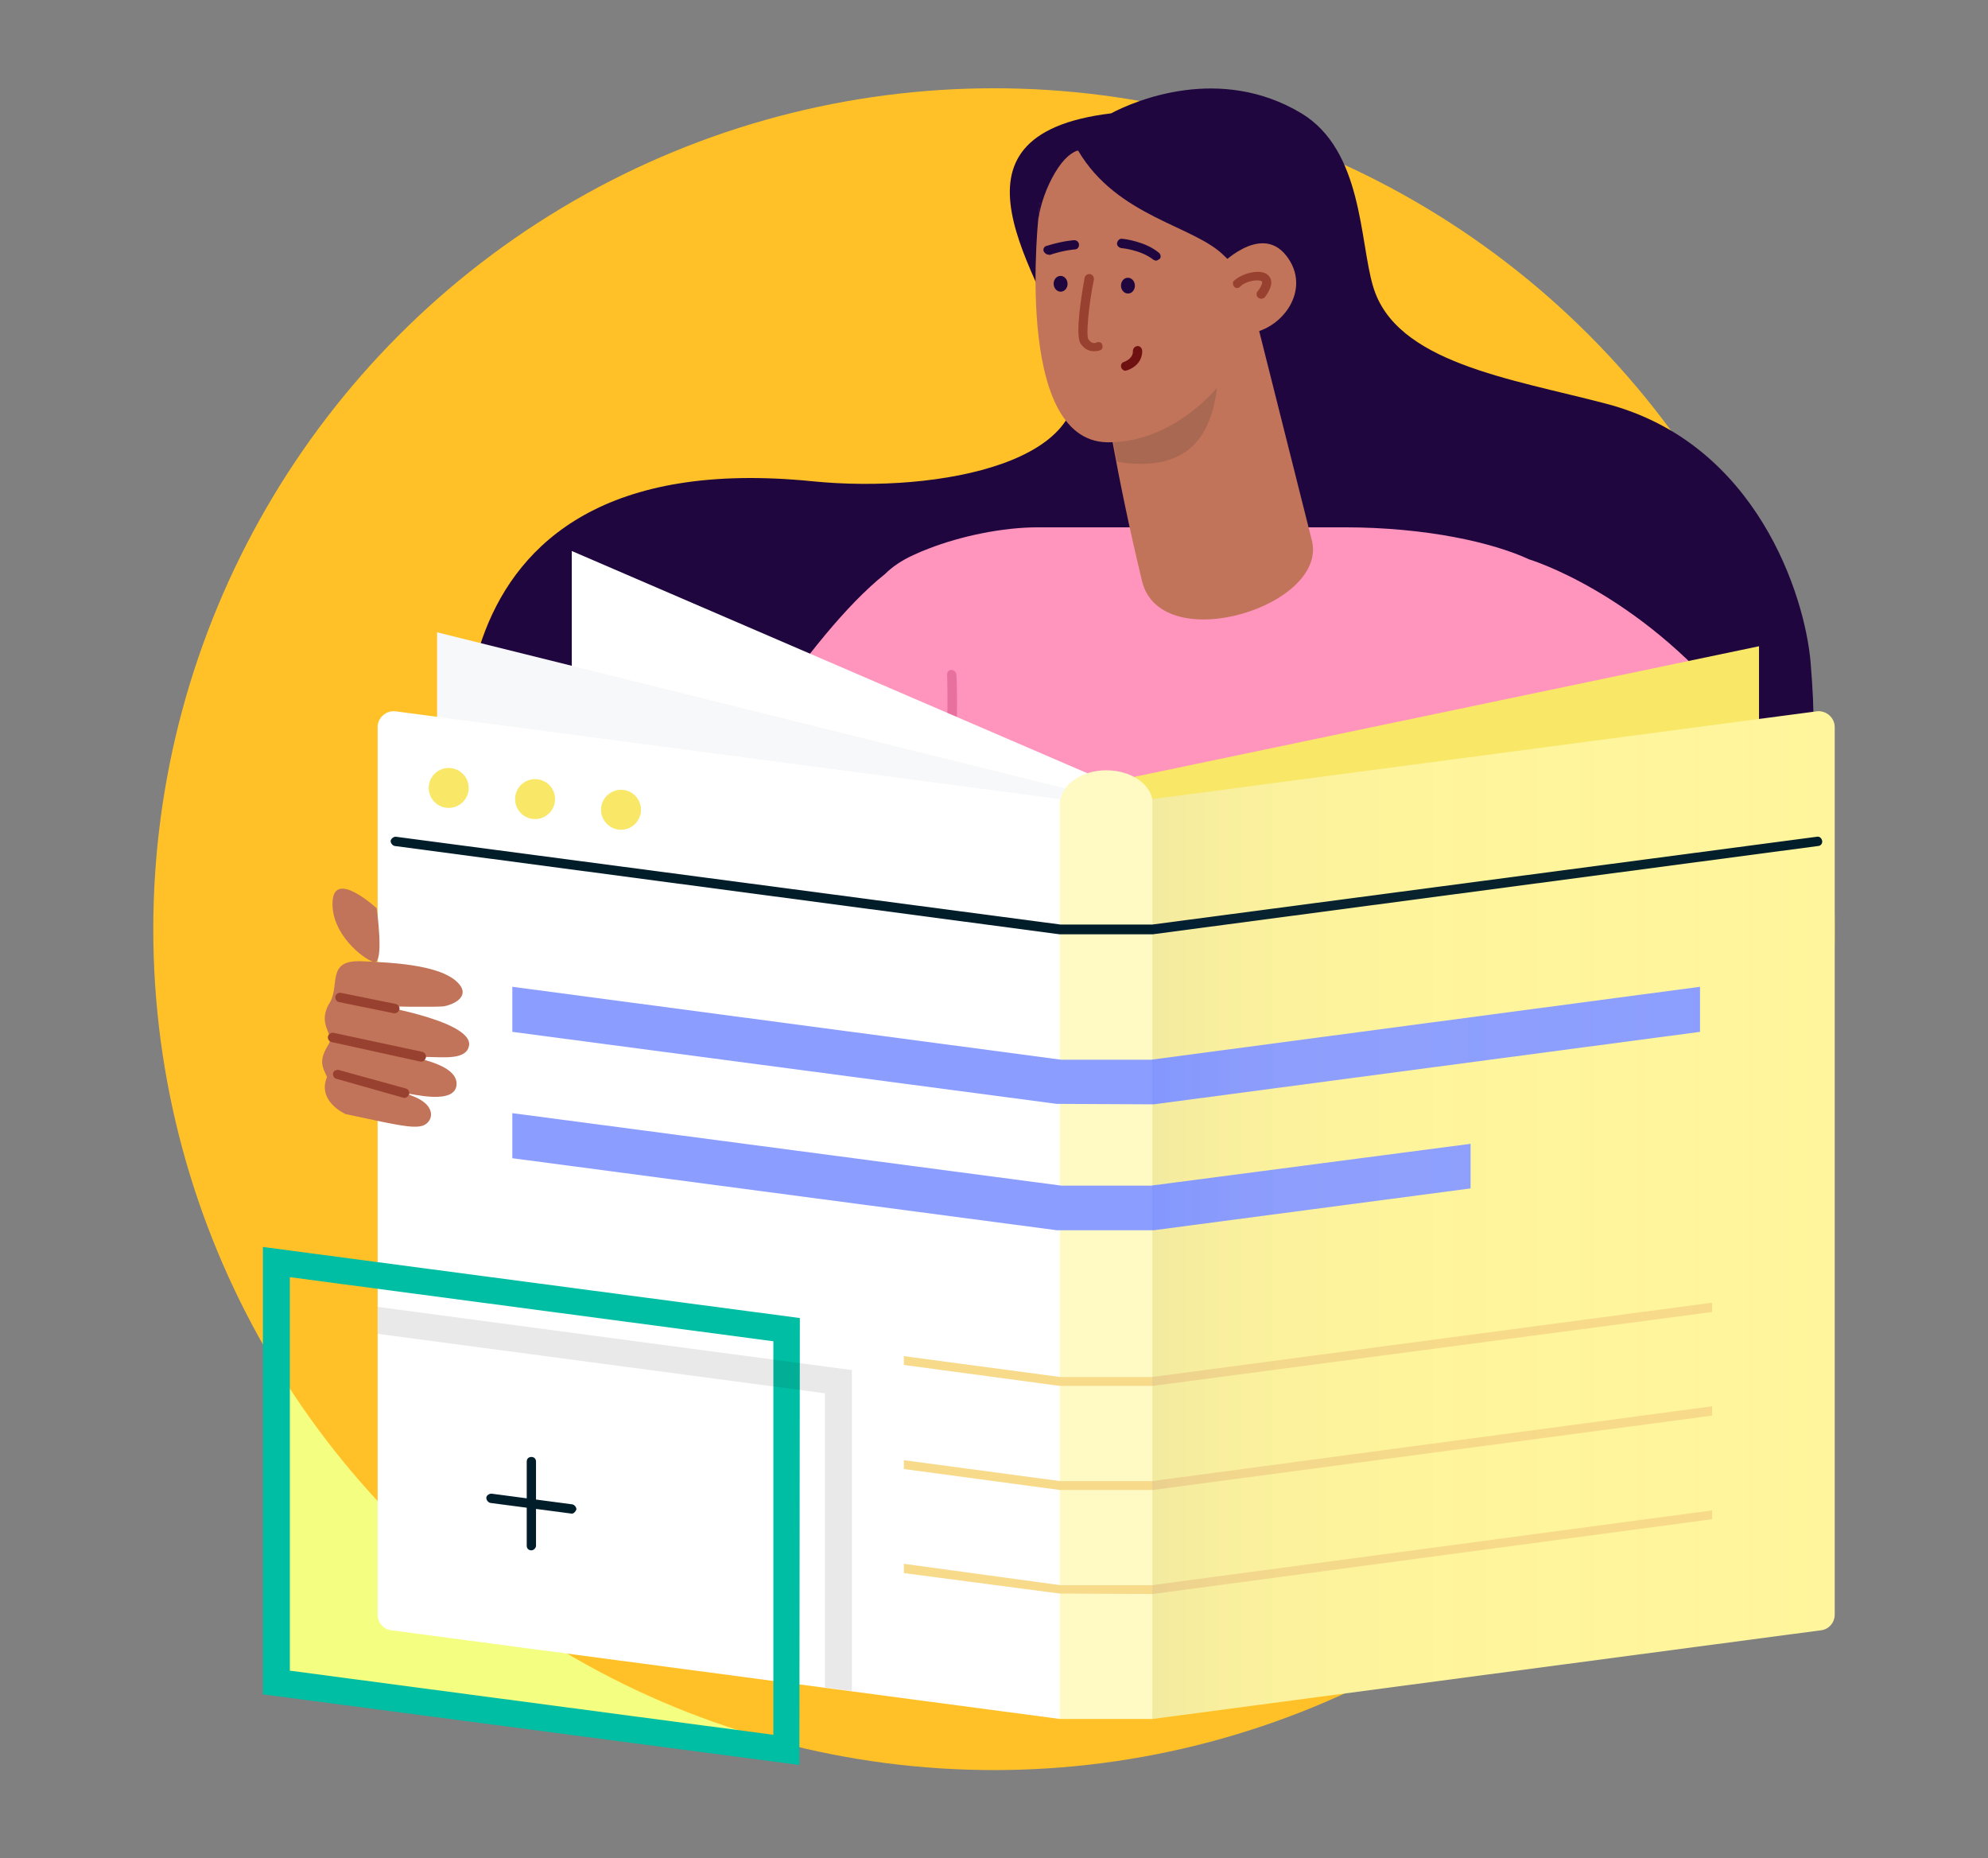 <?xml version="1.0" encoding="utf-8"?>
<!-- Generator: Adobe Illustrator 24.1.2, SVG Export Plug-In . SVG Version: 6.00 Build 0)  -->
<svg version="1.1" id="Layer_1" xmlns="http://www.w3.org/2000/svg" xmlns:xlink="http://www.w3.org/1999/xlink" x="0px" y="0px"
	 viewBox="0 0 428 400" style="enable-background:new 0 0 428 400;" xml:space="preserve">
<rect x="0" y="0" width="428" height="400" fill="#808080" stroke="none"/>
<style type="text/css">
	.st0{fill:#F4FF81;}
	.st1{fill:#FFC127;}
	.st2{fill:#20063E;}
	.st3{fill:#FF94BD;}
	.st4{fill:#C17459;}
	.st5{opacity:0.15;}
	.st6{fill:#231F20;}
	.st7{fill:#994130;}
	.st8{fill:#701111;}
	.st9{fill:#E8709E;}
	.st10{fill:#FFFFFF;}
	.st11{fill:#F7F8F9;}
	.st12{fill:#F9E767;}
	.st13{fill:#FFF9C3;}
	.st14{fill:#FFF59C;}
	.st15{fill:#011D2A;}
	.st16{fill:#F7DA8A;}
	.st17{fill:#8B9DFF;}
	.st18{fill:#00BEA4;}
	.st19{opacity:0.1;fill:#231F20;enable-background:new    ;}
	.st20{opacity:5.000000e-02;fill:url(#SVGID_1_);enable-background:new    ;}
</style>
<g>
	<polygon class="st0" points="169.3,374.8 59.5,360.3 59.5,271.6 169.3,286.1 	"/>
	<circle class="st1" cx="214" cy="200" r="181"/>
	<path class="st2" d="M389.8,142.5c-1.2-14.1-11.5-47.1-44-55.6c-20.5-5.4-45.4-8.8-50.2-25.3c-2.9-9.7-2.2-29.2-15.4-37.2
		c-17.5-10.5-35.7-2.8-41,0c-38.9,4.7-15.2,34.6-8.6,53.5c7.5,21.4-28.4,28.4-55.6,25.7c-89.3-9-74,70.8-74,70.8l129.6,41.5
		c0,0,59.8,73,107.2,55.8c36.5-13.3,47.6-43.6,49.4-80.9C388.5,161.2,391.8,166.6,389.8,142.5z"/>
	<g>
		<path class="st3" d="M372.9,152.4c-20.5-25.1-43.7-32-43.7-32l0,0c-7.7-3.6-22.1-6.9-39.8-6.9c-24.8,0-44.6,0-65.9,0
			c-7.7,0-16.7,1.9-23.6,4.6l0,0c-1.1,0.4-2,0.8-3.1,1.3c-2.7,1.2-4.8,2.7-6.2,4.1c-17.3,13.8-35.4,46.1-48.7,62l51.7,41.5
			c2.2,4.6,5.2,9.1,7.5,16.4c4.3,14.1,179-3.4,179-3.4S413.9,202.1,372.9,152.4z"/>
		<g>
			<path class="st4" d="M270.6,69.3l11.7,46.5c4.5,14.5-32.2,25.9-36.4,9.4c-5.9-24.4-8.3-41.7-8.3-41.7S258.3,54.8,270.6,69.3z"/>
			<g class="st5">
				<g>
					<path class="st6" d="M261.5,70l0.9,11.3c-1,4.6-1,21.5-21.9,18.1c-2.2-11.7-3.6-19.9-3.6-19.9S251.4,55.4,261.5,70z"/>
				</g>
			</g>
			<path class="st4" d="M223.7,45.4c0,0-5.8,49.5,14.7,49.8c16.1,0.3,30.4-16.2,30.8-26.6c2.4-3.6,3.6-12.3,3-20.4
				c-0.6-7.1-25.4-19.7-30.1-19.1C223.5,31.3,223.7,45.4,223.7,45.4z"/>
			<path class="st2" d="M263.6,55.1c-6.5-6.6-23-8.3-31.5-22.7c-3.8,0.8-8.3,9.7-8.7,16.2l1.2-14.2l20.5-9.5l23.3,5
				c0,0,6.2,18.3,7.6,23.5C277.3,58.6,270.7,62.3,263.6,55.1z"/>
			<path class="st7" d="M235.5,75.6c-1,0-2-0.4-2.9-1.7c-1.2-2.1,0.4-11.3,0.9-14.1c0.1-0.5,0.6-0.9,1.2-0.8
				c0.5,0.1,0.9,0.6,0.8,1.2c-1.1,5.4-1.7,11.8-1.2,12.8c0.8,1.2,1.6,0.8,1.8,0.7c0.5-0.2,1.1,0,1.2,0.5c0.2,0.5,0,1.1-0.5,1.2
				C236.6,75.5,236.1,75.6,235.5,75.6z"/>
			<path class="st4" d="M262.4,57.4c0,0,8.9-9.5,14.5-2.4c5.7,7.2-0.8,16.3-8.8,16.9C263.5,72.3,262.4,57.4,262.4,57.4z"/>
			<path class="st7" d="M271.5,64.3c-0.2,0-0.4-0.1-0.6-0.2c-0.4-0.3-0.5-1-0.2-1.3c1-1.3,1.1-2,1-2.2c-0.7-0.6-3.6-0.1-4.7,1.1
				c-0.4,0.4-1,0.4-1.3,0c-0.3-0.4-0.4-1,0-1.3c1.6-1.5,5.6-2.7,7.3-1.2c0.8,0.8,1.3,2.1-0.7,4.8C272.1,64.2,271.8,64.3,271.5,64.3z
				"/>
			<path class="st2" d="M248.9,56.1c-0.2,0-0.4-0.1-0.6-0.2c-2.6-2.1-6.8-2.5-6.9-2.5c-0.5-0.1-1-0.5-0.9-1.1c0.1-0.5,0.5-1,1.1-0.9
				c0.2,0,4.9,0.5,7.9,3c0.4,0.3,0.5,1,0.2,1.3C249.4,55.9,249.1,56.1,248.9,56.1z"/>
			<path class="st2" d="M225.7,54.8c-0.4,0-0.8-0.3-1-0.7c-0.2-0.5,0.1-1.1,0.7-1.2c3.6-1.1,5.8-1.2,5.9-1.2c0.5,0,1,0.4,1,1
				s-0.4,1-1,1c0,0-2.1,0.1-5.4,1.2C225.9,54.8,225.8,54.8,225.7,54.8z"/>
			
				<ellipse transform="matrix(0.999 -3.833596e-02 3.833596e-02 0.999 -2.179 9.357)" class="st2" cx="242.9" cy="61.5" rx="1.5" ry="1.7"/>
			
				<ellipse transform="matrix(0.999 -3.833596e-02 3.833596e-02 0.999 -2.175 8.801)" class="st2" cx="228.4" cy="61.1" rx="1.5" ry="1.7"/>
			<path class="st8" d="M242.3,79.8c-0.4,0-0.8-0.3-0.9-0.7c-0.2-0.5,0.1-1.1,0.6-1.2c2-0.8,1.9-2.1,1.9-2.3c0-0.5,0.3-1,0.9-1.1
				c0.5-0.1,1,0.3,1.1,0.9c0.1,1.1-0.4,3.3-3.2,4.3C242.5,79.7,242.4,79.8,242.3,79.8z"/>
		</g>
		<path class="st9" d="M192.7,232.6c-0.5,0-1-0.4-1-1c0-1.3-0.3-2.8-0.6-4.5c-1.2-6.6-2.8-15.7,5.8-33.3c8.4-17.6,7-48.3,7-48.6
			c0-0.6,0.4-1,0.9-1s1,0.4,1.1,0.9c0.1,1.2,1.5,31.5-7.2,49.5c-8.2,17-6.7,25.8-5.6,32.2c0.3,1.7,0.6,3.3,0.6,4.8
			C193.6,232.1,193.2,232.5,192.7,232.6L192.7,232.6z"/>
	</g>
	<g>
		<polygon class="st10" points="238.2,366 123.1,329.7 123.1,118.6 238.2,168.2 		"/>
		<polygon class="st11" points="229.7,367.7 94.1,331.5 94.1,136.1 229.7,169.8 		"/>
		<path class="st12" d="M241.5,365.6l143.9-19.1c1.6-0.2,2.9-1.6-6.7-7.2V139.1l-137.3,28.7L241.5,365.6L241.5,365.6z"/>
		<polygon class="st13" points="248.1,370 228.2,370 220.2,276.8 228.2,172.2 248.1,172.2 264.6,276.8 		"/>
		<path class="st10" d="M228.2,370l-144-19.1c-1.6-0.2-2.9-1.6-2.9-3.4v-191c0-2,1.8-3.6,3.8-3.4L228.2,172V370z"/>
		<path class="st14" d="M248.1,370l144-19.1c1.6-0.2,2.9-1.6,2.9-3.4v-191c0-2-1.8-3.6-3.8-3.4L248.1,172V370z"/>
		<path class="st15" d="M248.2,201.1h-20.1L85,182.1c-0.5-0.1-0.9-0.6-0.9-1.1c0.1-0.5,0.6-0.9,1.1-0.9L228.3,199h19.8l143.1-18.9
			c0.5-0.1,1,0.3,1.1,0.9c0.1,0.5-0.3,1.1-0.9,1.1L248.2,201.1z"/>
		<g>
			<circle class="st12" cx="96.6" cy="169.6" r="4.3"/>
			<circle class="st12" cx="115.2" cy="172" r="4.3"/>
			<circle class="st12" cx="133.7" cy="174.3" r="4.3"/>
		</g>
		<g>
			<polygon class="st16" points="248,296.4 228.3,296.4 194.6,291.9 194.6,293.8 228.1,298.3 248.2,298.3 368.6,282.4 368.6,280.4 
							"/>
			<polygon class="st16" points="248,318.8 228.3,318.8 194.6,314.3 194.6,316.2 228.1,320.7 248.2,320.7 368.6,304.7 368.6,302.7 
							"/>
			<polygon class="st16" points="368.6,325.1 248,341.2 228.3,341.2 194.6,336.6 194.6,338.6 228.1,343 248.2,343.1 368.6,327 			
				"/>
		</g>
		<g>
			<polygon class="st17" points="247.8,228.1 228.5,228.1 110.3,212.4 110.3,222.1 227.5,237.6 248.4,237.7 366,222.1 366,212.4 			
				"/>
			<polygon class="st17" points="247.8,255.2 228.5,255.2 110.3,239.6 110.3,249.3 227.5,264.8 248.4,264.8 316.6,255.8 
				316.6,246.2 			"/>
		</g>
		<path class="st18" d="M172.1,379.9L56.6,364.7v-96.3l115.6,15.3L172.1,379.9L172.1,379.9z M62.4,359.6l104.1,13.8v-84.7
			L62.4,274.9V359.6z"/>
		<polygon class="st19" points="81.3,287.1 177.6,299.9 177.6,363.2 183.4,364 183.4,294.9 81.3,281.3 		"/>
		<path class="st13" d="M228.2,173.1c0-4,4.4-7.3,10-7.3s10,3.3,10,7.3H228.2z"/>
		<g>
			<path class="st15" d="M123.1,325.8L123.1,325.8l-17.5-2.3c-0.5-0.1-0.9-0.6-0.9-1.1s0.6-0.9,1.1-0.9l17.4,2.3
				c0.5,0.1,0.9,0.6,0.9,1.1C123.9,325.4,123.5,325.8,123.1,325.8z"/>
			<path class="st15" d="M114.4,333.7c-0.6,0-1-0.4-1-1v-18.1c0-0.6,0.4-1,1-1s1,0.4,1,1v18.1C115.4,333.2,114.9,333.7,114.4,333.7z
				"/>
		</g>
		
			<linearGradient id="SVGID_1_" gradientUnits="userSpaceOnUse" x1="395" y1="383.541" x2="248.1" y2="383.541" gradientTransform="matrix(1 0 0 1 0 -122)">
			<stop  offset="4.385965e-03" style="stop-color:#FFF59C;stop-opacity:0"/>
			<stop  offset="0.375" style="stop-color:#FDF39C;stop-opacity:0.373"/>
			<stop  offset="0.509" style="stop-color:#F6EE9E;stop-opacity:0.507"/>
			<stop  offset="0.604" style="stop-color:#EBE3A1;stop-opacity:0.603"/>
			<stop  offset="0.681" style="stop-color:#DAD5A5;stop-opacity:0.68"/>
			<stop  offset="0.747" style="stop-color:#C4C2AB;stop-opacity:0.746"/>
			<stop  offset="0.806" style="stop-color:#A8ABB1;stop-opacity:0.805"/>
			<stop  offset="0.859" style="stop-color:#888FB9;stop-opacity:0.858"/>
			<stop  offset="0.907" style="stop-color:#626EC3;stop-opacity:0.907"/>
			<stop  offset="0.953" style="stop-color:#3749CD;stop-opacity:0.952"/>
			<stop  offset="0.993" style="stop-color:#0922D9;stop-opacity:0.993"/>
			<stop  offset="1" style="stop-color:#001ADB"/>
		</linearGradient>
		<path class="st20" d="M248.1,370l144-19.1c1.6-0.2,2.9-1.6,2.9-3.4v-191c0-2-1.8-3.6-3.8-3.4L248.1,172V370z"/>
	</g>
	<g>
		<path class="st4" d="M81.1,195.5c0,0-9.1-8.4-9.5-1.5c-0.4,7,6.6,12.4,8.9,13.1C82.8,207.7,81.1,195.5,81.1,195.5z"/>
		<g>
			<path class="st4" d="M74.4,239.8c0,0-6.2-2.7-4-8c-1-2.2-1.9-3.5,0.4-7.1c1.2-2.1-2.4-4-0.1-8.4c2.8-3.9-0.8-9.7,7.1-9.4
				c7.5,0.3,18.4,0.9,21.4,5.4c1.3,2-0.7,3.7-3.6,4.3c-1,0.2-12.7,0.1-13.9-0.1c-3.5-0.6,19.8,2.9,19.3,8.4
				c-0.4,3.4-5.7,2.6-9.4,2.6c-6.6,0,6.4,0.6,6.7,5.6c0.2,5.1-10.3,2.1-10.6,2.3s5,1.2,5.1,4.5c0,1.2-0.9,2.1-1.8,2.4
				C88.8,243,84.8,242,74.4,239.8z"/>
			<path class="st7" d="M85,218.1c-0.1,0-0.1,0-0.2,0L73,215.7c-0.5-0.1-0.9-0.6-0.8-1.2c0.1-0.5,0.6-0.9,1.2-0.8l11.8,2.4
				c0.5,0.1,0.9,0.6,0.8,1.2C85.8,217.8,85.4,218.1,85,218.1z"/>
			<path class="st7" d="M90.7,228.5c-0.1,0-0.1,0-0.2,0l-19.1-4.2c-0.5-0.1-0.9-0.6-0.8-1.2c0.1-0.5,0.7-0.9,1.2-0.8l19.1,4.1
				c0.5,0.1,0.9,0.6,0.8,1.2C91.6,228.1,91.2,228.5,90.7,228.5z"/>
			<path class="st7" d="M87.2,236.3c-0.1,0-0.2,0-0.3,0l-14.5-4.1c-0.5-0.1-0.8-0.7-0.7-1.2c0.1-0.5,0.7-0.8,1.2-0.7l14.5,4
				c0.5,0.1,0.8,0.7,0.7,1.2C87.9,236,87.5,236.3,87.2,236.3z"/>
		</g>
	</g>
</g>
</svg>
